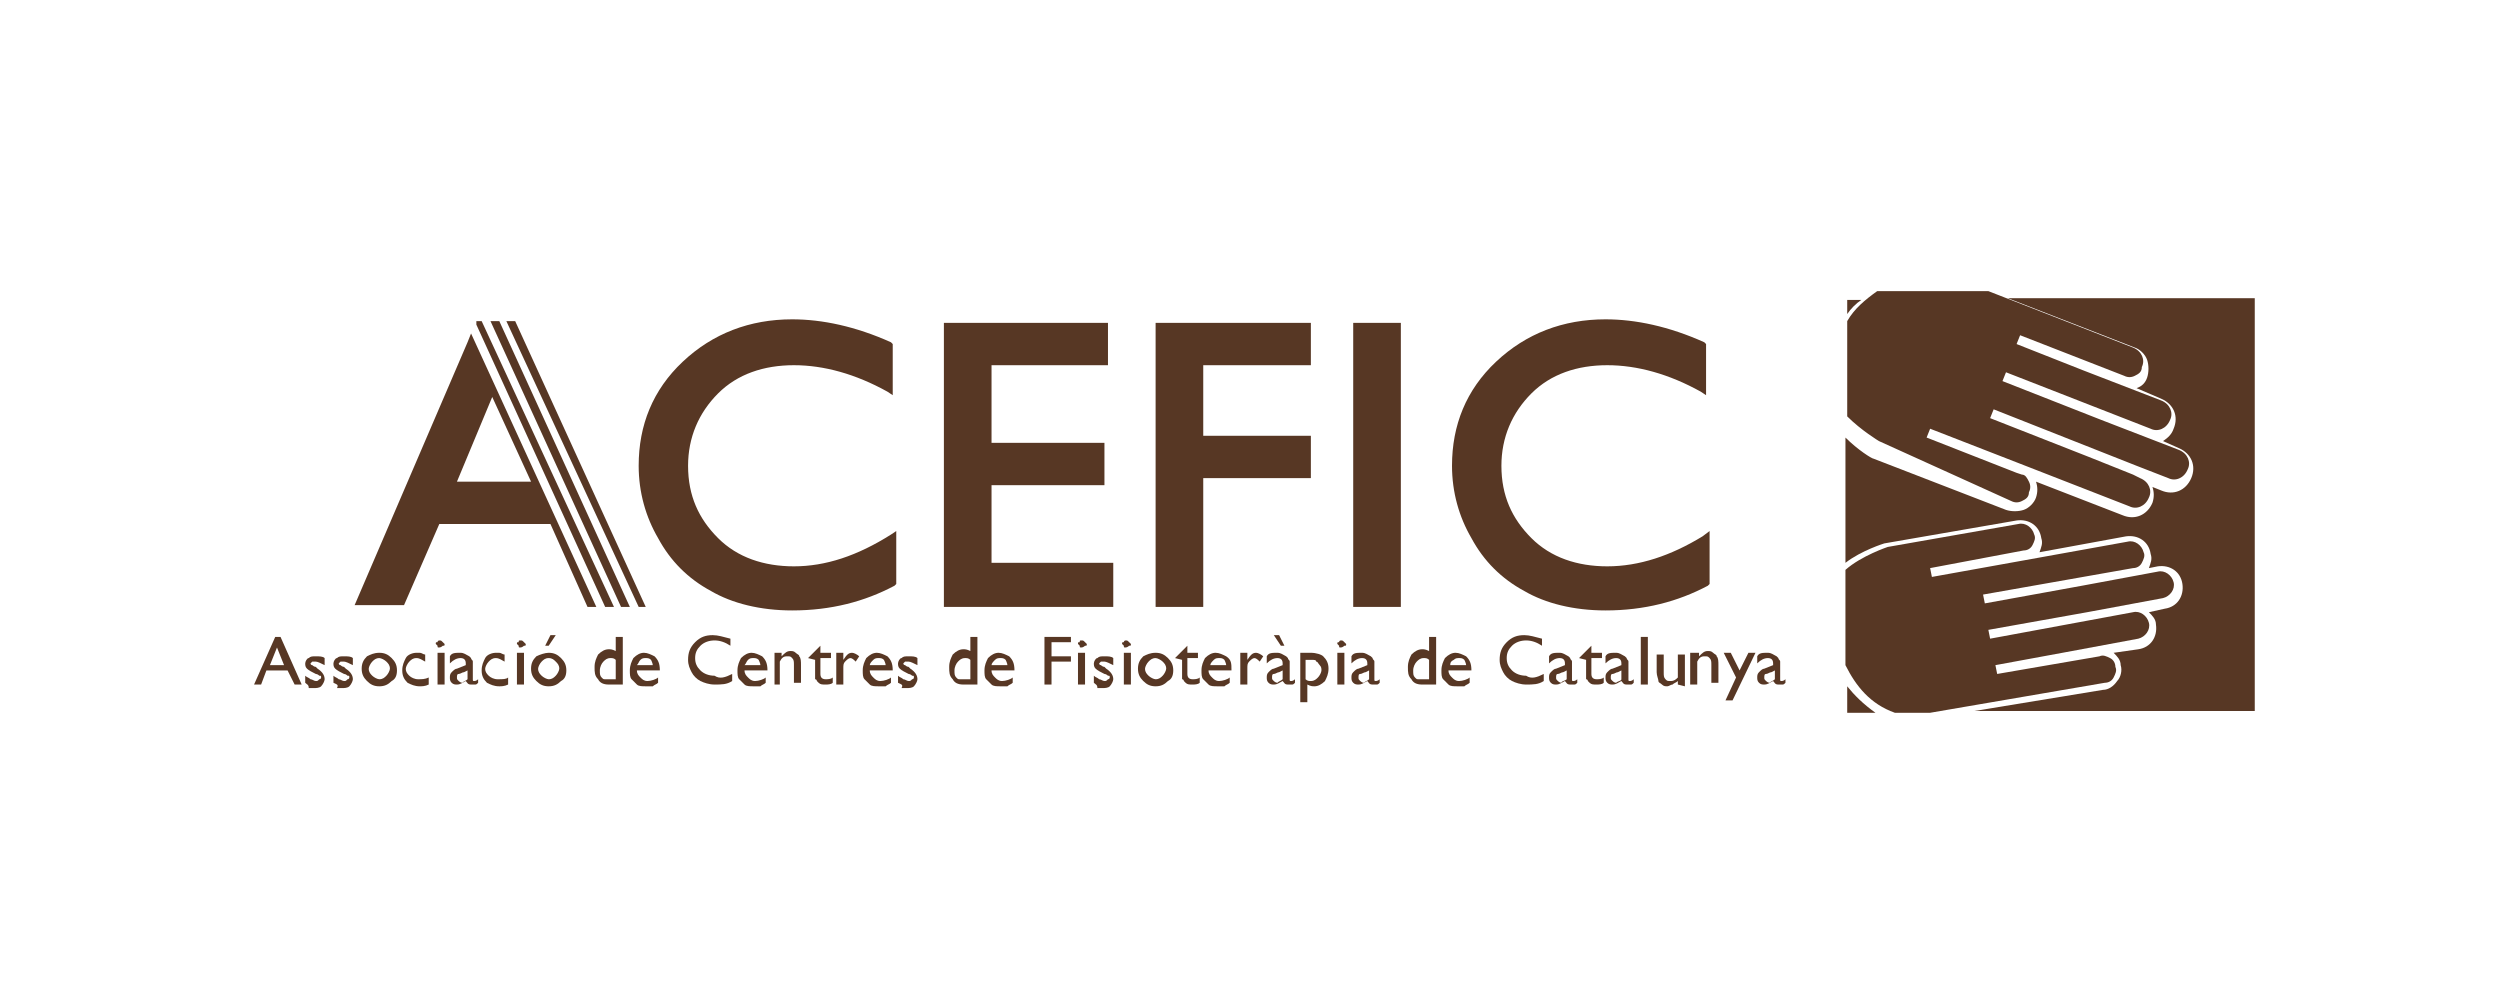 <?xml version="1.0" encoding="utf-8"?>
<!-- Generator: Adobe Illustrator 19.0.0, SVG Export Plug-In . SVG Version: 6.00 Build 0)  -->
<svg version="1.1" id="Capa_1" xmlns="http://www.w3.org/2000/svg" xmlns:xlink="http://www.w3.org/1999/xlink" x="0px" y="0px"
	 viewBox="176.1 392.9 141.7 56.7" style="enable-background:new 176.1 392.9 141.7 56.7;" xml:space="preserve">
<style type="text/css">
	.st0{fill:#573724;}
</style>
<g id="XMLID_3567_">
	<g id="XMLID_3586_">
		<path id="XMLID_3699_" class="st0" d="M191.7,429h0.3l1.2,2.7h-0.4l-0.4-0.8h-1.2l-0.3,0.8h-0.4L191.7,429z M192.2,430.6l-0.4-1
			l-0.4,1H192.2z"/>
		<path id="XMLID_3697_" class="st0" d="M193.4,431.6v-0.4c0.1,0.1,0.2,0.1,0.3,0.2c0.1,0,0.2,0.1,0.3,0.1c0.1,0,0.1,0,0.2-0.1
			c0.1,0,0.1-0.1,0.1-0.1c0-0.1,0-0.1-0.1-0.1c0,0-0.1-0.1-0.2-0.1c-0.2-0.1-0.4-0.2-0.5-0.3c-0.1-0.1-0.1-0.2-0.1-0.3
			c0-0.1,0.1-0.3,0.2-0.3c0.1-0.1,0.2-0.1,0.4-0.1c0.2,0,0.4,0,0.5,0.1v0.4c-0.2-0.1-0.4-0.2-0.5-0.2s-0.1,0-0.2,0l-0.1,0.1
			c0,0,0,0.1,0.1,0.1c0,0,0.1,0.1,0.2,0.1l0.1,0.1c0.3,0.2,0.4,0.4,0.4,0.6c0,0.1-0.1,0.3-0.2,0.4s-0.3,0.1-0.4,0.1s-0.2,0-0.3,0
			C193.6,431.7,193.5,431.7,193.4,431.6z"/>
		<path id="XMLID_3695_" class="st0" d="M195,431.6v-0.4c0.1,0.1,0.2,0.1,0.3,0.2c0.1,0,0.2,0.1,0.3,0.1c0.1,0,0.1,0,0.2-0.1
			c0.1,0,0.1-0.1,0.1-0.1c0-0.1,0-0.1-0.1-0.1c0,0-0.1-0.1-0.2-0.1c-0.2-0.1-0.4-0.2-0.5-0.3c-0.1-0.1-0.1-0.2-0.1-0.3
			c0-0.1,0.1-0.3,0.2-0.3c0.1-0.1,0.2-0.1,0.4-0.1c0.2,0,0.4,0,0.5,0.1v0.4c-0.2-0.1-0.4-0.2-0.5-0.2s-0.1,0-0.2,0l-0.1,0.1
			c0,0,0,0.1,0.1,0.1c0,0,0.1,0.1,0.2,0.1l0.1,0.1c0.3,0.2,0.4,0.4,0.4,0.6c0,0.1-0.1,0.3-0.2,0.4s-0.3,0.1-0.4,0.1s-0.2,0-0.3,0
			C195.3,431.7,195.2,431.7,195,431.6z"/>
		<path id="XMLID_3692_" class="st0" d="M197.6,429.9c0.3,0,0.5,0.1,0.7,0.3c0.2,0.2,0.3,0.4,0.3,0.7c0,0.3-0.1,0.5-0.3,0.6
			c-0.2,0.2-0.4,0.3-0.7,0.3c-0.3,0-0.5-0.1-0.7-0.3c-0.2-0.2-0.3-0.4-0.3-0.7c0-0.3,0.1-0.5,0.3-0.7
			C197.1,430,197.3,429.9,197.6,429.9z M197.6,430.2c-0.2,0-0.3,0.1-0.4,0.2s-0.2,0.3-0.2,0.4c0,0.2,0.1,0.3,0.2,0.4
			s0.3,0.2,0.4,0.2c0.2,0,0.3-0.1,0.4-0.2s0.2-0.3,0.2-0.4c0-0.2-0.1-0.3-0.2-0.4S197.7,430.2,197.6,430.2z"/>
		<path id="XMLID_3690_" class="st0" d="M200.4,431.3v0.4c-0.2,0.1-0.4,0.1-0.5,0.1c-0.3,0-0.5-0.1-0.7-0.2
			c-0.2-0.2-0.3-0.4-0.3-0.7c0-0.3,0.1-0.5,0.2-0.7s0.4-0.3,0.6-0.3c0.1,0,0.2,0,0.2,0c0.1,0,0.2,0.1,0.3,0.1v0.4
			c-0.2-0.1-0.3-0.2-0.5-0.2s-0.3,0.1-0.4,0.2s-0.2,0.3-0.2,0.4c0,0.2,0.1,0.3,0.2,0.4s0.3,0.2,0.5,0.2
			C200,431.4,200.2,431.4,200.4,431.3z"/>
		<path id="XMLID_3687_" class="st0" d="M201,429.2c0.1,0,0.1,0,0.2,0.1l0.1,0.1c0,0.1,0,0.1-0.1,0.1c0,0-0.1,0.1-0.2,0.1
			s-0.1,0-0.1-0.1l-0.1-0.1c0-0.1,0-0.1,0.1-0.1C200.9,429.2,201,429.2,201,429.2z M200.9,429.9h0.4v1.8h-0.4V429.9z"/>
		<path id="XMLID_3684_" class="st0" d="M202.9,430.6v0.8c0,0.1,0,0.1,0.1,0.1c0,0,0.1,0,0.2-0.1v0.2c-0.1,0.1-0.1,0.1-0.2,0.1
			c0,0-0.1,0-0.2,0c-0.2,0-0.2-0.1-0.3-0.2c-0.2,0.1-0.3,0.2-0.5,0.2c-0.1,0-0.2,0-0.3-0.1c-0.1-0.1-0.1-0.2-0.1-0.3
			c0-0.1,0-0.2,0.1-0.3c0.1-0.1,0.2-0.2,0.3-0.2l0.5-0.2v-0.1c0-0.2-0.1-0.3-0.3-0.3c-0.2,0-0.4,0.1-0.6,0.3v-0.4
			c0.1-0.2,0.3-0.2,0.6-0.2c0.2,0,0.3,0.1,0.5,0.2l0.1,0.1c0,0.1,0.1,0.1,0.1,0.2C202.9,430.4,202.9,430.5,202.9,430.6z
			 M202.6,431.4v-0.5l-0.2,0.1c-0.1,0-0.2,0.1-0.3,0.1c-0.1,0-0.1,0.1-0.1,0.2s0,0.1,0.1,0.2c0,0,0.1,0.1,0.2,0.1
			C202.4,431.5,202.5,431.5,202.6,431.4z"/>
		<path id="XMLID_3682_" class="st0" d="M204.9,431.3v0.4c-0.2,0.1-0.4,0.1-0.5,0.1c-0.3,0-0.5-0.1-0.7-0.2
			c-0.2-0.2-0.3-0.4-0.3-0.7c0-0.3,0.1-0.5,0.2-0.7s0.4-0.3,0.6-0.3c0.1,0,0.2,0,0.2,0c0.1,0,0.2,0.1,0.3,0.1v0.4
			c-0.2-0.1-0.3-0.2-0.5-0.2s-0.3,0.1-0.4,0.2s-0.2,0.3-0.2,0.4c0,0.2,0.1,0.3,0.2,0.4s0.3,0.2,0.5,0.2
			C204.6,431.4,204.8,431.4,204.9,431.3z"/>
		<path id="XMLID_3679_" class="st0" d="M205.6,429.2c0.1,0,0.1,0,0.2,0.1l0.1,0.1c0,0.1,0,0.1-0.1,0.1c0,0-0.1,0.1-0.2,0.1
			s-0.1,0-0.1-0.1l-0.1-0.1c0-0.1,0-0.1,0.1-0.1C205.5,429.2,205.5,429.2,205.6,429.2z M205.4,429.9h0.4v1.8h-0.4V429.9z"/>
		<path id="XMLID_3675_" class="st0" d="M207.2,429.9c0.3,0,0.5,0.1,0.7,0.3c0.2,0.2,0.3,0.4,0.3,0.7c0,0.3-0.1,0.5-0.3,0.6
			c-0.2,0.2-0.4,0.3-0.7,0.3c-0.3,0-0.5-0.1-0.7-0.3c-0.2-0.2-0.3-0.4-0.3-0.7c0-0.3,0.1-0.5,0.3-0.7
			C206.7,430,207,429.9,207.2,429.9z M207.2,430.2c-0.2,0-0.3,0.1-0.4,0.2s-0.2,0.3-0.2,0.4c0,0.2,0.1,0.3,0.2,0.4s0.3,0.2,0.4,0.2
			c0.2,0,0.3-0.1,0.4-0.2s0.2-0.3,0.2-0.4c0-0.2-0.1-0.3-0.2-0.4S207.4,430.2,207.2,430.2z M207.6,428.9l-0.4,0.6H207l0.3-0.6H207.6
			z"/>
		<path id="XMLID_3672_" class="st0" d="M211,429h0.4v2.7h-0.8c-0.3,0-0.5-0.1-0.6-0.3c-0.2-0.2-0.2-0.4-0.2-0.7
			c0-0.3,0.1-0.5,0.2-0.7c0.2-0.2,0.4-0.3,0.6-0.3c0.1,0,0.2,0,0.4,0.1V429z M211,431.4v-1.1c-0.1-0.1-0.2-0.1-0.3-0.1
			c-0.2,0-0.3,0.1-0.4,0.2s-0.2,0.3-0.2,0.5s0,0.3,0.1,0.4s0.1,0.1,0.2,0.1s0.2,0,0.3,0H211z"/>
		<path id="XMLID_3669_" class="st0" d="M213.5,430.9h-1.3c0,0.2,0.1,0.3,0.2,0.4s0.2,0.2,0.4,0.2c0.2,0,0.5-0.1,0.6-0.2v0.3
			c-0.1,0.1-0.2,0.1-0.3,0.2c-0.1,0-0.2,0-0.4,0c-0.2,0-0.4,0-0.5-0.1s-0.2-0.2-0.3-0.3s-0.1-0.3-0.1-0.5c0-0.3,0.1-0.5,0.2-0.7
			c0.2-0.2,0.4-0.3,0.6-0.3s0.4,0.1,0.6,0.2C213.4,430.3,213.5,430.5,213.5,430.9L213.5,430.9z M212.2,430.6h0.9
			c0-0.1-0.1-0.3-0.1-0.3c-0.1-0.1-0.2-0.1-0.3-0.1s-0.2,0-0.3,0.1C212.3,430.4,212.3,430.5,212.2,430.6z"/>
		<path id="XMLID_3667_" class="st0" d="M217.6,431.1v0.4c-0.3,0.2-0.6,0.2-1,0.2c-0.3,0-0.6-0.1-0.8-0.2c-0.2-0.1-0.4-0.3-0.5-0.5
			s-0.2-0.4-0.2-0.7c0-0.4,0.1-0.7,0.4-1s0.6-0.4,1-0.4c0.3,0,0.6,0.1,1,0.2v0.4c-0.3-0.2-0.6-0.3-0.9-0.3s-0.6,0.1-0.8,0.3
			c-0.2,0.2-0.3,0.4-0.3,0.7c0,0.3,0.1,0.5,0.3,0.7c0.2,0.2,0.5,0.3,0.8,0.3C216.9,431.4,217.2,431.3,217.6,431.1z"/>
		<path id="XMLID_3664_" class="st0" d="M219.6,430.9h-1.3c0,0.2,0.1,0.3,0.2,0.4s0.2,0.2,0.4,0.2c0.2,0,0.5-0.1,0.6-0.2v0.3
			c-0.1,0.1-0.2,0.1-0.3,0.2c-0.1,0-0.2,0-0.4,0c-0.2,0-0.4,0-0.5-0.1s-0.2-0.2-0.3-0.3s-0.1-0.3-0.1-0.5c0-0.3,0.1-0.5,0.2-0.7
			c0.2-0.2,0.4-0.3,0.6-0.3s0.4,0.1,0.6,0.2C219.5,430.3,219.6,430.5,219.6,430.9L219.6,430.9z M218.3,430.6h0.9
			c0-0.1-0.1-0.3-0.1-0.3c-0.1-0.1-0.2-0.1-0.3-0.1c-0.1,0-0.2,0-0.3,0.1C218.4,430.4,218.4,430.5,218.3,430.6z"/>
		<path id="XMLID_3662_" class="st0" d="M220.4,429.9v0.2c0.2-0.2,0.3-0.3,0.5-0.3c0.1,0,0.2,0,0.3,0.1c0.1,0.1,0.2,0.1,0.2,0.2
			c0.1,0.1,0.1,0.3,0.1,0.5v1h-0.4v-1c0-0.2,0-0.3-0.1-0.4s-0.1-0.1-0.3-0.1c-0.2,0-0.3,0.1-0.4,0.3v1.3H220v-1.8L220.4,429.9
			L220.4,429.9z"/>
		<path id="XMLID_3660_" class="st0" d="M221.9,430.2l0.7-0.7v0.4h0.6v0.3h-0.6v0.9c0,0.2,0.1,0.3,0.3,0.3c0.1,0,0.3,0,0.4-0.1v0.3
			c-0.1,0.1-0.3,0.1-0.4,0.1c-0.2,0-0.3,0-0.4-0.1l-0.1-0.1c0,0,0-0.1-0.1-0.1c0-0.1,0-0.2,0-0.3v-0.8L221.9,430.2L221.9,430.2z"/>
		<path id="XMLID_3658_" class="st0" d="M223.9,429.9v0.4l0,0c0.2-0.3,0.3-0.4,0.5-0.4c0.1,0,0.3,0.1,0.4,0.2l-0.2,0.3
			c-0.1-0.1-0.2-0.2-0.3-0.2c-0.1,0-0.2,0.1-0.3,0.2c-0.1,0.1-0.1,0.2-0.1,0.4v0.9h-0.4v-1.8H223.9z"/>
		<path id="XMLID_3655_" class="st0" d="M226.7,430.9h-1.3c0,0.2,0.1,0.3,0.2,0.4s0.2,0.2,0.4,0.2c0.2,0,0.5-0.1,0.6-0.2v0.3
			c-0.1,0.1-0.2,0.1-0.3,0.2c-0.1,0-0.2,0-0.4,0c-0.2,0-0.4,0-0.5-0.1s-0.2-0.2-0.3-0.3s-0.1-0.3-0.1-0.5c0-0.3,0.1-0.5,0.2-0.7
			c0.2-0.2,0.4-0.3,0.6-0.3s0.4,0.1,0.6,0.2C226.6,430.3,226.7,430.5,226.7,430.9L226.7,430.9z M225.4,430.6h0.9
			c0-0.1-0.1-0.3-0.1-0.3c-0.1-0.1-0.2-0.1-0.3-0.1c-0.1,0-0.2,0-0.3,0.1C225.5,430.4,225.4,430.5,225.4,430.6z"/>
		<path id="XMLID_3653_" class="st0" d="M227,431.6v-0.4c0.1,0.1,0.2,0.1,0.3,0.2c0.1,0,0.2,0.1,0.3,0.1c0.1,0,0.1,0,0.2-0.1
			c0.1,0,0.1-0.1,0.1-0.1c0-0.1,0-0.1-0.1-0.1c0,0-0.1-0.1-0.2-0.1c-0.2-0.1-0.4-0.2-0.5-0.3c-0.1-0.1-0.1-0.2-0.1-0.3
			c0-0.1,0.1-0.3,0.2-0.3c0.1-0.1,0.2-0.1,0.4-0.1c0.2,0,0.4,0,0.5,0.1v0.4c-0.2-0.1-0.4-0.2-0.5-0.2s-0.1,0-0.2,0l-0.1,0.1
			c0,0,0,0.1,0.1,0.1c0,0,0.1,0.1,0.2,0.1l0.1,0.1c0.3,0.2,0.4,0.4,0.4,0.6c0,0.1-0.1,0.3-0.2,0.4s-0.3,0.1-0.4,0.1s-0.2,0-0.3,0
			C227.3,431.7,227.2,431.7,227,431.6z"/>
		<path id="XMLID_3650_" class="st0" d="M231.1,429h0.4v2.7h-0.8c-0.3,0-0.5-0.1-0.6-0.3c-0.2-0.2-0.2-0.4-0.2-0.7
			c0-0.3,0.1-0.5,0.2-0.7c0.2-0.2,0.4-0.3,0.6-0.3c0.1,0,0.2,0,0.4,0.1V429z M231.1,431.4v-1.1c-0.1-0.1-0.2-0.1-0.3-0.1
			c-0.2,0-0.3,0.1-0.4,0.2s-0.2,0.3-0.2,0.5s0,0.3,0.1,0.4s0.1,0.1,0.2,0.1s0.2,0,0.3,0H231.1z"/>
		<path id="XMLID_3647_" class="st0" d="M233.6,430.9h-1.3c0,0.2,0.1,0.3,0.2,0.4s0.2,0.2,0.4,0.2c0.2,0,0.5-0.1,0.6-0.2v0.3
			c-0.1,0.1-0.2,0.1-0.3,0.2c-0.1,0-0.2,0-0.4,0c-0.2,0-0.4,0-0.5-0.1s-0.2-0.2-0.3-0.3s-0.1-0.3-0.1-0.5c0-0.3,0.1-0.5,0.2-0.7
			c0.2-0.2,0.4-0.3,0.6-0.3s0.4,0.1,0.6,0.2C233.5,430.3,233.6,430.5,233.6,430.9L233.6,430.9z M232.3,430.6h0.9
			c0-0.1-0.1-0.3-0.1-0.3c-0.1-0.1-0.2-0.1-0.3-0.1c-0.1,0-0.2,0-0.3,0.1C232.4,430.4,232.3,430.5,232.3,430.6z"/>
		<path id="XMLID_3645_" class="st0" d="M235.3,429h1.5v0.3h-1.1v0.8h1.1v0.3h-1.1v1.3h-0.4V429z"/>
		<path id="XMLID_3642_" class="st0" d="M237.4,429.2c0.1,0,0.1,0,0.2,0.1l0.1,0.1c0,0.1,0,0.1-0.1,0.1c0,0-0.1,0.1-0.2,0.1
			s-0.1,0-0.1-0.1l-0.1-0.1c0-0.1,0-0.1,0.1-0.1C237.3,429.2,237.3,429.2,237.4,429.2z M237.2,429.9h0.4v1.8h-0.4V429.9z"/>
		<path id="XMLID_3640_" class="st0" d="M238.1,431.6v-0.4c0.1,0.1,0.2,0.1,0.3,0.2c0.1,0,0.2,0.1,0.3,0.1c0.1,0,0.1,0,0.2-0.1
			c0.1,0,0.1-0.1,0.1-0.1c0-0.1,0-0.1-0.1-0.1c0,0-0.1-0.1-0.2-0.1c-0.2-0.1-0.4-0.2-0.5-0.3c-0.1-0.1-0.1-0.2-0.1-0.3
			c0-0.1,0.1-0.3,0.2-0.3c0.1-0.1,0.2-0.1,0.4-0.1c0.2,0,0.4,0,0.5,0.1v0.4c-0.2-0.1-0.4-0.2-0.5-0.2s-0.1,0-0.2,0l-0.1,0.1
			c0,0,0,0.1,0.1,0.1c0,0,0.1,0.1,0.2,0.1l0.1,0.1c0.3,0.2,0.4,0.4,0.4,0.6c0,0.1-0.1,0.3-0.2,0.4s-0.3,0.1-0.4,0.1s-0.2,0-0.3,0
			C238.3,431.7,238.2,431.7,238.1,431.6z"/>
		<path id="XMLID_3637_" class="st0" d="M239.9,429.2c0.1,0,0.1,0,0.2,0.1l0.1,0.1c0,0.1,0,0.1-0.1,0.1c0,0-0.1,0.1-0.2,0.1
			s-0.1,0-0.1-0.1l-0.1-0.1c0-0.1,0-0.1,0.1-0.1C239.8,429.2,239.9,429.2,239.9,429.2z M239.8,429.9h0.4v1.8h-0.4V429.9z"/>
		<path id="XMLID_3634_" class="st0" d="M241.6,429.9c0.3,0,0.5,0.1,0.7,0.3c0.2,0.2,0.3,0.4,0.3,0.7c0,0.3-0.1,0.5-0.3,0.6
			c-0.2,0.2-0.4,0.3-0.7,0.3c-0.3,0-0.5-0.1-0.7-0.3c-0.2-0.2-0.3-0.4-0.3-0.7c0-0.3,0.1-0.5,0.3-0.7
			C241.1,430,241.3,429.9,241.6,429.9z M241.6,430.2c-0.2,0-0.3,0.1-0.4,0.2s-0.2,0.3-0.2,0.4c0,0.2,0.1,0.3,0.2,0.4
			s0.3,0.2,0.4,0.2c0.2,0,0.3-0.1,0.4-0.2s0.2-0.3,0.2-0.4c0-0.2-0.1-0.3-0.2-0.4S241.7,430.2,241.6,430.2z"/>
		<path id="XMLID_3632_" class="st0" d="M242.7,430.2l0.7-0.7v0.4h0.6v0.3h-0.6v0.9c0,0.2,0.1,0.3,0.3,0.3c0.1,0,0.3,0,0.4-0.1v0.3
			c-0.1,0.1-0.3,0.1-0.4,0.1c-0.2,0-0.3,0-0.4-0.1l-0.1-0.1c0,0,0-0.1-0.1-0.1c0-0.1,0-0.2,0-0.3v-0.8L242.7,430.2L242.7,430.2z"/>
		<path id="XMLID_3629_" class="st0" d="M245.9,430.9h-1.3c0,0.2,0.1,0.3,0.2,0.4s0.2,0.2,0.4,0.2c0.2,0,0.5-0.1,0.6-0.2v0.3
			c-0.1,0.1-0.2,0.1-0.3,0.2c-0.1,0-0.2,0-0.4,0c-0.2,0-0.4,0-0.5-0.1s-0.2-0.2-0.3-0.3s-0.1-0.3-0.1-0.5c0-0.3,0.1-0.5,0.2-0.7
			c0.2-0.2,0.4-0.3,0.6-0.3s0.4,0.1,0.6,0.2C245.9,430.3,245.9,430.5,245.9,430.9L245.9,430.9z M244.7,430.6h0.9
			c0-0.1-0.1-0.3-0.1-0.3c-0.1-0.1-0.2-0.1-0.3-0.1c-0.1,0-0.2,0-0.3,0.1C244.8,430.4,244.7,430.5,244.7,430.6z"/>
		<path id="XMLID_3627_" class="st0" d="M246.8,429.9v0.4l0,0c0.2-0.3,0.3-0.4,0.5-0.4c0.1,0,0.3,0.1,0.4,0.2l-0.2,0.3
			c-0.1-0.1-0.2-0.2-0.3-0.2c-0.1,0-0.2,0.1-0.3,0.2c-0.1,0.1-0.1,0.2-0.1,0.4v0.9h-0.4v-1.8H246.8z"/>
		<path id="XMLID_3623_" class="st0" d="M249.2,430.6v0.8c0,0.1,0,0.1,0.1,0.1c0,0,0.1,0,0.2-0.1v0.2c-0.1,0.1-0.1,0.1-0.2,0.1
			c0,0-0.1,0-0.2,0c-0.2,0-0.2-0.1-0.3-0.2c-0.2,0.1-0.3,0.2-0.5,0.2c-0.1,0-0.2,0-0.3-0.1c-0.1-0.1-0.1-0.2-0.1-0.3
			c0-0.1,0-0.2,0.1-0.3c0.1-0.1,0.2-0.2,0.3-0.2l0.5-0.2v-0.1c0-0.2-0.1-0.3-0.3-0.3c-0.2,0-0.4,0.1-0.6,0.3v-0.4
			c0.1-0.2,0.3-0.2,0.6-0.2c0.2,0,0.3,0.1,0.5,0.2l0.1,0.1c0,0.1,0.1,0.1,0.1,0.2C249.2,430.4,249.2,430.5,249.2,430.6z
			 M248.6,428.9l0.3,0.6h-0.2l-0.4-0.6H248.6z M248.8,431.4v-0.5l-0.2,0.1c-0.1,0-0.2,0.1-0.3,0.1c-0.1,0-0.1,0.1-0.1,0.2
			s0,0.1,0.1,0.2c0,0,0.1,0.1,0.2,0.1C248.6,431.5,248.7,431.5,248.8,431.4z"/>
		<path id="XMLID_3620_" class="st0" d="M249.8,432.6v-2.7h0.6c0.3,0,0.6,0.1,0.7,0.2c0.2,0.2,0.3,0.4,0.3,0.7
			c0,0.3-0.1,0.5-0.2,0.7c-0.2,0.2-0.4,0.3-0.6,0.3c-0.1,0-0.2,0-0.4-0.1v1h-0.4V432.6z M250.4,430.3h-0.3v1.1
			c0.1,0.1,0.2,0.1,0.3,0.1c0.2,0,0.3-0.1,0.4-0.2s0.2-0.3,0.2-0.4s0-0.2-0.1-0.3c-0.1-0.1-0.1-0.2-0.2-0.2
			C250.7,430.3,250.6,430.3,250.4,430.3z"/>
		<path id="XMLID_3617_" class="st0" d="M252.1,429.2c0.1,0,0.1,0,0.2,0.1l0.1,0.1c0,0.1,0,0.1-0.1,0.1c0,0-0.1,0.1-0.2,0.1
			s-0.1,0-0.1-0.1l-0.1-0.1c0-0.1,0-0.1,0.1-0.1C252,429.2,252.1,429.2,252.1,429.2z M251.9,429.9h0.4v1.8h-0.4V429.9z"/>
		<path id="XMLID_3614_" class="st0" d="M254,430.6v0.8c0,0.1,0,0.1,0.1,0.1c0,0,0.1,0,0.2-0.1v0.2c-0.1,0.1-0.1,0.1-0.2,0.1
			c0,0-0.1,0-0.2,0c-0.2,0-0.2-0.1-0.3-0.2c-0.2,0.1-0.3,0.2-0.5,0.2c-0.1,0-0.2,0-0.3-0.1c-0.1-0.1-0.1-0.2-0.1-0.3
			c0-0.1,0-0.2,0.1-0.3c0.1-0.1,0.2-0.2,0.3-0.2l0.5-0.2v-0.1c0-0.2-0.1-0.3-0.3-0.3c-0.2,0-0.4,0.1-0.6,0.3v-0.4
			c0.1-0.2,0.3-0.2,0.6-0.2c0.2,0,0.3,0.1,0.5,0.2l0.1,0.1c0,0.1,0.1,0.1,0.1,0.2C254,430.4,254,430.5,254,430.6z M253.7,431.4v-0.5
			l-0.2,0.1c-0.1,0-0.2,0.1-0.3,0.1c-0.1,0-0.1,0.1-0.1,0.2s0,0.1,0.1,0.2c0,0,0.1,0.1,0.2,0.1C253.5,431.5,253.6,431.5,253.7,431.4
			z"/>
		<path id="XMLID_3611_" class="st0" d="M257.1,429h0.4v2.7h-0.8c-0.3,0-0.5-0.1-0.6-0.3c-0.2-0.2-0.2-0.4-0.2-0.7
			c0-0.3,0.1-0.5,0.2-0.7c0.2-0.2,0.4-0.3,0.6-0.3c0.1,0,0.2,0,0.4,0.1V429z M257.1,431.4v-1.1c-0.1-0.1-0.2-0.1-0.3-0.1
			c-0.2,0-0.3,0.1-0.4,0.2s-0.2,0.3-0.2,0.5s0,0.3,0.1,0.4s0.1,0.1,0.2,0.1s0.2,0,0.3,0H257.1z"/>
		<path id="XMLID_3608_" class="st0" d="M259.5,430.9h-1.3c0,0.2,0.1,0.3,0.2,0.4s0.2,0.2,0.4,0.2c0.2,0,0.5-0.1,0.6-0.2v0.3
			c-0.1,0.1-0.2,0.1-0.3,0.2c-0.1,0-0.2,0-0.4,0c-0.2,0-0.4,0-0.5-0.1s-0.2-0.2-0.3-0.3s-0.1-0.3-0.1-0.5c0-0.3,0.1-0.5,0.2-0.7
			c0.2-0.2,0.4-0.3,0.6-0.3s0.4,0.1,0.6,0.2C259.4,430.3,259.5,430.5,259.5,430.9L259.5,430.9z M258.3,430.6h0.9
			c0-0.1-0.1-0.3-0.1-0.3c-0.1-0.1-0.2-0.1-0.3-0.1c-0.1,0-0.2,0-0.3,0.1C258.3,430.4,258.3,430.5,258.3,430.6z"/>
		<path id="XMLID_3606_" class="st0" d="M263.6,431.1v0.4c-0.3,0.2-0.6,0.2-1,0.2c-0.3,0-0.6-0.1-0.8-0.2c-0.2-0.1-0.4-0.3-0.5-0.5
			s-0.2-0.4-0.2-0.7c0-0.4,0.1-0.7,0.4-1s0.6-0.4,1-0.4c0.3,0,0.6,0.1,1,0.2v0.4c-0.3-0.2-0.6-0.3-0.9-0.3s-0.6,0.1-0.8,0.3
			c-0.2,0.2-0.3,0.4-0.3,0.7c0,0.3,0.1,0.5,0.3,0.7c0.2,0.2,0.5,0.3,0.8,0.3C262.9,431.4,263.2,431.3,263.6,431.1z"/>
		<path id="XMLID_3603_" class="st0" d="M265.2,430.6v0.8c0,0.1,0,0.1,0.1,0.1c0,0,0.1,0,0.2-0.1v0.2c-0.1,0.1-0.1,0.1-0.2,0.1
			c0,0-0.1,0-0.2,0c-0.2,0-0.2-0.1-0.3-0.2c-0.2,0.1-0.3,0.2-0.5,0.2c-0.1,0-0.2,0-0.3-0.1c-0.1-0.1-0.1-0.2-0.1-0.3
			c0-0.1,0-0.2,0.1-0.3c0.1-0.1,0.2-0.2,0.3-0.2l0.5-0.2v-0.1c0-0.2-0.1-0.3-0.3-0.3c-0.2,0-0.4,0.1-0.6,0.3v-0.4
			c0.1-0.2,0.3-0.2,0.6-0.2c0.2,0,0.3,0.1,0.5,0.2l0.1,0.1c0,0.1,0.1,0.1,0.1,0.2C265.2,430.4,265.2,430.5,265.2,430.6z
			 M264.9,431.4v-0.5l-0.2,0.1c-0.1,0-0.2,0.1-0.3,0.1c-0.1,0-0.1,0.1-0.1,0.2s0,0.1,0.1,0.2c0,0,0.1,0.1,0.2,0.1
			C264.6,431.5,264.8,431.5,264.9,431.4z"/>
		<path id="XMLID_3601_" class="st0" d="M265.6,430.2l0.7-0.7v0.4h0.6v0.3h-0.6v0.9c0,0.2,0.1,0.3,0.3,0.3c0.1,0,0.3,0,0.4-0.1v0.3
			c-0.1,0.1-0.3,0.1-0.4,0.1c-0.2,0-0.3,0-0.4-0.1l-0.1-0.1c0,0,0-0.1-0.1-0.1c0-0.1,0-0.2,0-0.3v-0.8L265.6,430.2L265.6,430.2z"/>
		<path id="XMLID_3598_" class="st0" d="M268.4,430.6v0.8c0,0.1,0,0.1,0.1,0.1c0,0,0.1,0,0.2-0.1v0.2c-0.1,0.1-0.1,0.1-0.2,0.1
			c0,0-0.1,0-0.2,0c-0.2,0-0.2-0.1-0.3-0.2c-0.2,0.1-0.3,0.2-0.5,0.2c-0.1,0-0.2,0-0.3-0.1c-0.1-0.1-0.1-0.2-0.1-0.3
			c0-0.1,0-0.2,0.1-0.3c0.1-0.1,0.2-0.2,0.3-0.2l0.5-0.2v-0.1c0-0.2-0.1-0.3-0.3-0.3c-0.2,0-0.4,0.1-0.6,0.3v-0.4
			c0.1-0.2,0.3-0.2,0.6-0.2c0.2,0,0.3,0.1,0.5,0.2l0.1,0.1c0,0.1,0.1,0.1,0.1,0.2C268.4,430.4,268.4,430.5,268.4,430.6z M268,431.4
			v-0.5l-0.2,0.1c-0.1,0-0.2,0.1-0.3,0.1c-0.1,0-0.1,0.1-0.1,0.2s0,0.1,0.1,0.2c0,0,0.1,0.1,0.2,0.1
			C267.8,431.5,268,431.5,268,431.4z"/>
		<path id="XMLID_3596_" class="st0" d="M269.1,429h0.4v2.7h-0.4V429z"/>
		<path id="XMLID_3594_" class="st0" d="M271.2,431.7v-0.2c-0.1,0.1-0.2,0.1-0.3,0.2c-0.1,0-0.2,0.1-0.3,0.1c-0.1,0-0.2,0-0.3-0.1
			c-0.1-0.1-0.2-0.1-0.2-0.2s-0.1-0.3-0.1-0.5v-1h0.4v1c0,0.2,0,0.3,0.1,0.4s0.1,0.1,0.3,0.1c0.2,0,0.3-0.1,0.4-0.2V430h0.4v1.8
			L271.2,431.7L271.2,431.7z"/>
		<path id="XMLID_3592_" class="st0" d="M272.4,429.9v0.2c0.2-0.2,0.3-0.3,0.5-0.3c0.1,0,0.2,0,0.3,0.1c0.1,0.1,0.2,0.1,0.2,0.2
			c0.1,0.1,0.1,0.3,0.1,0.5v1h-0.4v-1c0-0.2,0-0.3-0.1-0.4s-0.1-0.1-0.3-0.1c-0.2,0-0.3,0.1-0.4,0.3v1.3h-0.4v-1.8L272.4,429.9
			L272.4,429.9z"/>
		<path id="XMLID_3590_" class="st0" d="M275.2,429.9h0.4l-1.3,2.7h-0.4l0.6-1.3l-0.7-1.4h0.4l0.5,1L275.2,429.9z"/>
		<path id="XMLID_3587_" class="st0" d="M277,430.6v0.8c0,0.1,0,0.1,0.1,0.1c0,0,0.1,0,0.2-0.1v0.2c-0.1,0.1-0.1,0.1-0.2,0.1
			c0,0-0.1,0-0.2,0c-0.2,0-0.2-0.1-0.3-0.2c-0.2,0.1-0.3,0.2-0.5,0.2c-0.1,0-0.2,0-0.3-0.1c-0.1-0.1-0.1-0.2-0.1-0.3
			c0-0.1,0-0.2,0.1-0.3c0.1-0.1,0.2-0.2,0.3-0.2l0.5-0.2v-0.1c0-0.2-0.1-0.3-0.3-0.3c-0.2,0-0.4,0.1-0.6,0.3v-0.4
			c0.1-0.2,0.3-0.2,0.6-0.2c0.2,0,0.3,0.1,0.5,0.2l0.1,0.1c0,0.1,0.1,0.1,0.1,0.2C277,430.4,277,430.5,277,430.6z M276.7,431.4v-0.5
			l-0.2,0.1c-0.1,0-0.2,0.1-0.3,0.1c-0.1,0-0.1,0.1-0.1,0.2s0,0.1,0.1,0.2c0,0,0.1,0.1,0.2,0.1C276.5,431.5,276.6,431.5,276.7,431.4
			z"/>
	</g>
	<g id="XMLID_3580_">
		<path id="XMLID_3585_" class="st0" d="M297.1,412.6c0.3,0.1,0.6,0.4,0.7,0.7c0.1,0.3,0.1,0.7,0,1s-0.3,0.5-0.6,0.6l1.4,0.6
			c0.7,0.3,1,1,0.7,1.7c-0.1,0.3-0.3,0.5-0.6,0.7l0.9,0.4c0.7,0.3,1,1,0.7,1.7s-1,1-1.7,0.7l-0.5-0.2c0.1,0.3,0.1,0.6,0,0.9
			c-0.3,0.7-1,1-1.7,0.7l-4.9-1.9c0.1,0.3,0.1,0.6,0,0.9s-0.4,0.6-0.7,0.7c-0.3,0.1-0.7,0.1-1,0l-7.5-2.9c-0.1,0-0.9-0.5-1.6-1.2
			v7.1c0.9-0.7,2.2-1.1,2.2-1.1l7.5-1.3c0.7-0.1,1.3,0.3,1.4,1c0.1,0.3,0,0.5-0.1,0.8l4.9-0.9c0.7-0.1,1.3,0.3,1.4,1
			c0.1,0.3,0,0.5-0.1,0.8l0.5-0.1c0.7-0.1,1.3,0.3,1.4,1s-0.3,1.3-1,1.4l-0.9,0.2c0.2,0.2,0.4,0.4,0.4,0.7c0.1,0.7-0.3,1.3-1,1.4
			l-1.4,0.2c0.2,0.2,0.4,0.4,0.4,0.7c0.1,0.3,0,0.7-0.2,0.9c-0.2,0.3-0.5,0.5-0.8,0.5l-7.3,1.2h15.9v-23.4h-14L297.1,412.6z"/>
		<path id="XMLID_3584_" class="st0" d="M290.1,421.3c0.2,0.1,0.4,0.1,0.6,0s0.4-0.2,0.4-0.5c0.1-0.2,0.1-0.4,0-0.6
			s-0.2-0.4-0.4-0.4l-0.3-0.1l0,0l-5.1-2l0.2-0.5l5.4,2.1l0,0l5.9,2.3c0.4,0.2,0.9,0,1.1-0.5c0.2-0.4,0-0.9-0.5-1.1l-0.4-0.2l-2.5-1
			l0,0l-5.6-2.2l0.2-0.5l8.1,3.2l1.8,0.7c0.4,0.2,0.9,0,1.1-0.5c0.2-0.4,0-0.9-0.5-1.1l-4.4-1.7l0,0l-5.6-2.2l0.2-0.5l8.2,3.2
			c0.4,0.2,0.9,0,1.1-0.5c0.2-0.4,0-0.9-0.5-1.1l-4.4-1.7l0,0l-3.8-1.5l0.2-0.5l5.9,2.3c0.2,0.1,0.4,0.1,0.6,0s0.4-0.2,0.4-0.5
			c0.2-0.4,0-0.9-0.5-1.1l-8.2-3.2h-6.3c-0.7,0.5-1.3,1-1.7,1.7v5.4c0.8,0.8,1.8,1.4,1.8,1.4L290.1,421.3z"/>
		<path id="XMLID_3583_" class="st0" d="M283.5,433.3h2l0,0l9.9-1.7c0.2,0,0.4-0.1,0.5-0.3c0.1-0.2,0.2-0.4,0.1-0.6
			c0-0.2-0.1-0.4-0.3-0.5c-0.2-0.1-0.4-0.2-0.6-0.1l-5.8,1l-0.1-0.5l3.8-0.7l0,0l4.3-0.8c0.4-0.1,0.7-0.5,0.6-0.9s-0.5-0.7-0.9-0.6
			l-8.1,1.5l-0.1-0.5l5.6-1l0,0l4.3-0.8c0.4-0.1,0.7-0.5,0.6-0.9s-0.5-0.7-0.9-0.6l-4.3,0.8l0,0l-5.5,1l-0.1-0.5l8.5-1.5
			c0.2,0,0.4-0.1,0.5-0.3c0.1-0.2,0.2-0.4,0.1-0.6c-0.1-0.4-0.5-0.7-0.9-0.6l-6.1,1.1l0,0l-5,0.9l-0.1-0.5l5.3-1
			c0.2,0,0.4-0.1,0.5-0.3c0.1-0.2,0.2-0.4,0.1-0.6c-0.1-0.4-0.5-0.7-0.9-0.6l-7.4,1.3c0,0-1.5,0.5-2.4,1.3v5.4
			C281.3,431.8,282.1,432.8,283.5,433.3z"/>
		<path id="XMLID_3582_" class="st0" d="M281.6,409.9h-0.8v0.8C281,410.4,281.3,410.1,281.6,409.9z"/>
		<path id="XMLID_3581_" class="st0" d="M280.8,431.8v1.5h1.6C281.7,432.8,281.2,432.3,280.8,431.8z"/>
	</g>
	<g id="XMLID_3568_">
		<path id="XMLID_3579_" class="st0" d="M221.1,425c-1.7,0-3.2-0.5-4.3-1.6c-1.1-1.1-1.7-2.4-1.7-4.1c0-1.6,0.6-3,1.7-4.1
			s2.6-1.6,4.3-1.6c1.7,0,3.5,0.5,5.3,1.5l0.3,0.2v-2.9l-0.1-0.1c-2-0.9-3.9-1.3-5.6-1.3c-2.4,0-4.5,0.8-6.2,2.4s-2.5,3.6-2.5,5.9
			c0,1.5,0.4,2.9,1.1,4.1c0.7,1.3,1.7,2.3,3,3c1.2,0.7,2.8,1.1,4.6,1.1c2.2,0,4.1-0.5,5.8-1.4l0.1-0.1v-3l-0.3,0.2
			C224.7,424.4,222.9,425,221.1,425z"/>
		<polygon id="XMLID_3578_" class="st0" points="232.3,420.4 238.7,420.4 238.7,418 232.3,418 232.3,413.6 238.9,413.6 238.9,411.2 
			229.6,411.2 229.6,427.3 239.2,427.3 239.2,424.8 232.3,424.8 		"/>
		<polygon id="XMLID_3577_" class="st0" points="241.6,427.3 244.3,427.3 244.3,420 250.4,420 250.4,417.6 244.3,417.6 244.3,413.6 
			250.4,413.6 250.4,411.2 241.6,411.2 		"/>
		<rect id="XMLID_3576_" x="252.8" y="411.2" class="st0" width="2.7" height="16.1"/>
		<path id="XMLID_3575_" class="st0" d="M272.6,423.3c-1.8,1.1-3.6,1.7-5.4,1.7c-1.7,0-3.2-0.5-4.3-1.6c-1.1-1.1-1.7-2.4-1.7-4.1
			c0-1.6,0.6-3,1.7-4.1s2.6-1.6,4.3-1.6c1.7,0,3.5,0.5,5.3,1.5l0.3,0.2v-2.9l-0.1-0.1c-2-0.9-3.9-1.3-5.6-1.3
			c-2.4,0-4.5,0.8-6.2,2.4s-2.5,3.6-2.5,5.9c0,1.5,0.4,2.9,1.1,4.1c0.7,1.3,1.7,2.3,3,3c1.2,0.7,2.8,1.1,4.6,1.1
			c2.2,0,4.1-0.5,5.8-1.4l0.1-0.1v-3L272.6,423.3z"/>
		<polygon id="XMLID_3574_" class="st0" points="203.9,411.1 211.3,427.3 211.8,427.3 204.4,411.1 		"/>
		<polygon id="XMLID_3573_" class="st0" points="204.8,411.1 212.3,427.3 212.7,427.3 205.3,411.1 		"/>
		<path id="XMLID_3570_" class="st0" d="M202.6,412.3l-6.4,14.9h2.8l2-4.6h6.3l2.1,4.7h0.5l-7.1-15.5L202.6,412.3z M206.2,420.2H202
			l2-4.8L206.2,420.2z"/>
		<polygon id="XMLID_3569_" class="st0" points="203.1,411.1 203.1,411.3 210.4,427.3 210.9,427.3 203.4,411.1 		"/>
	</g>
</g>
</svg>

